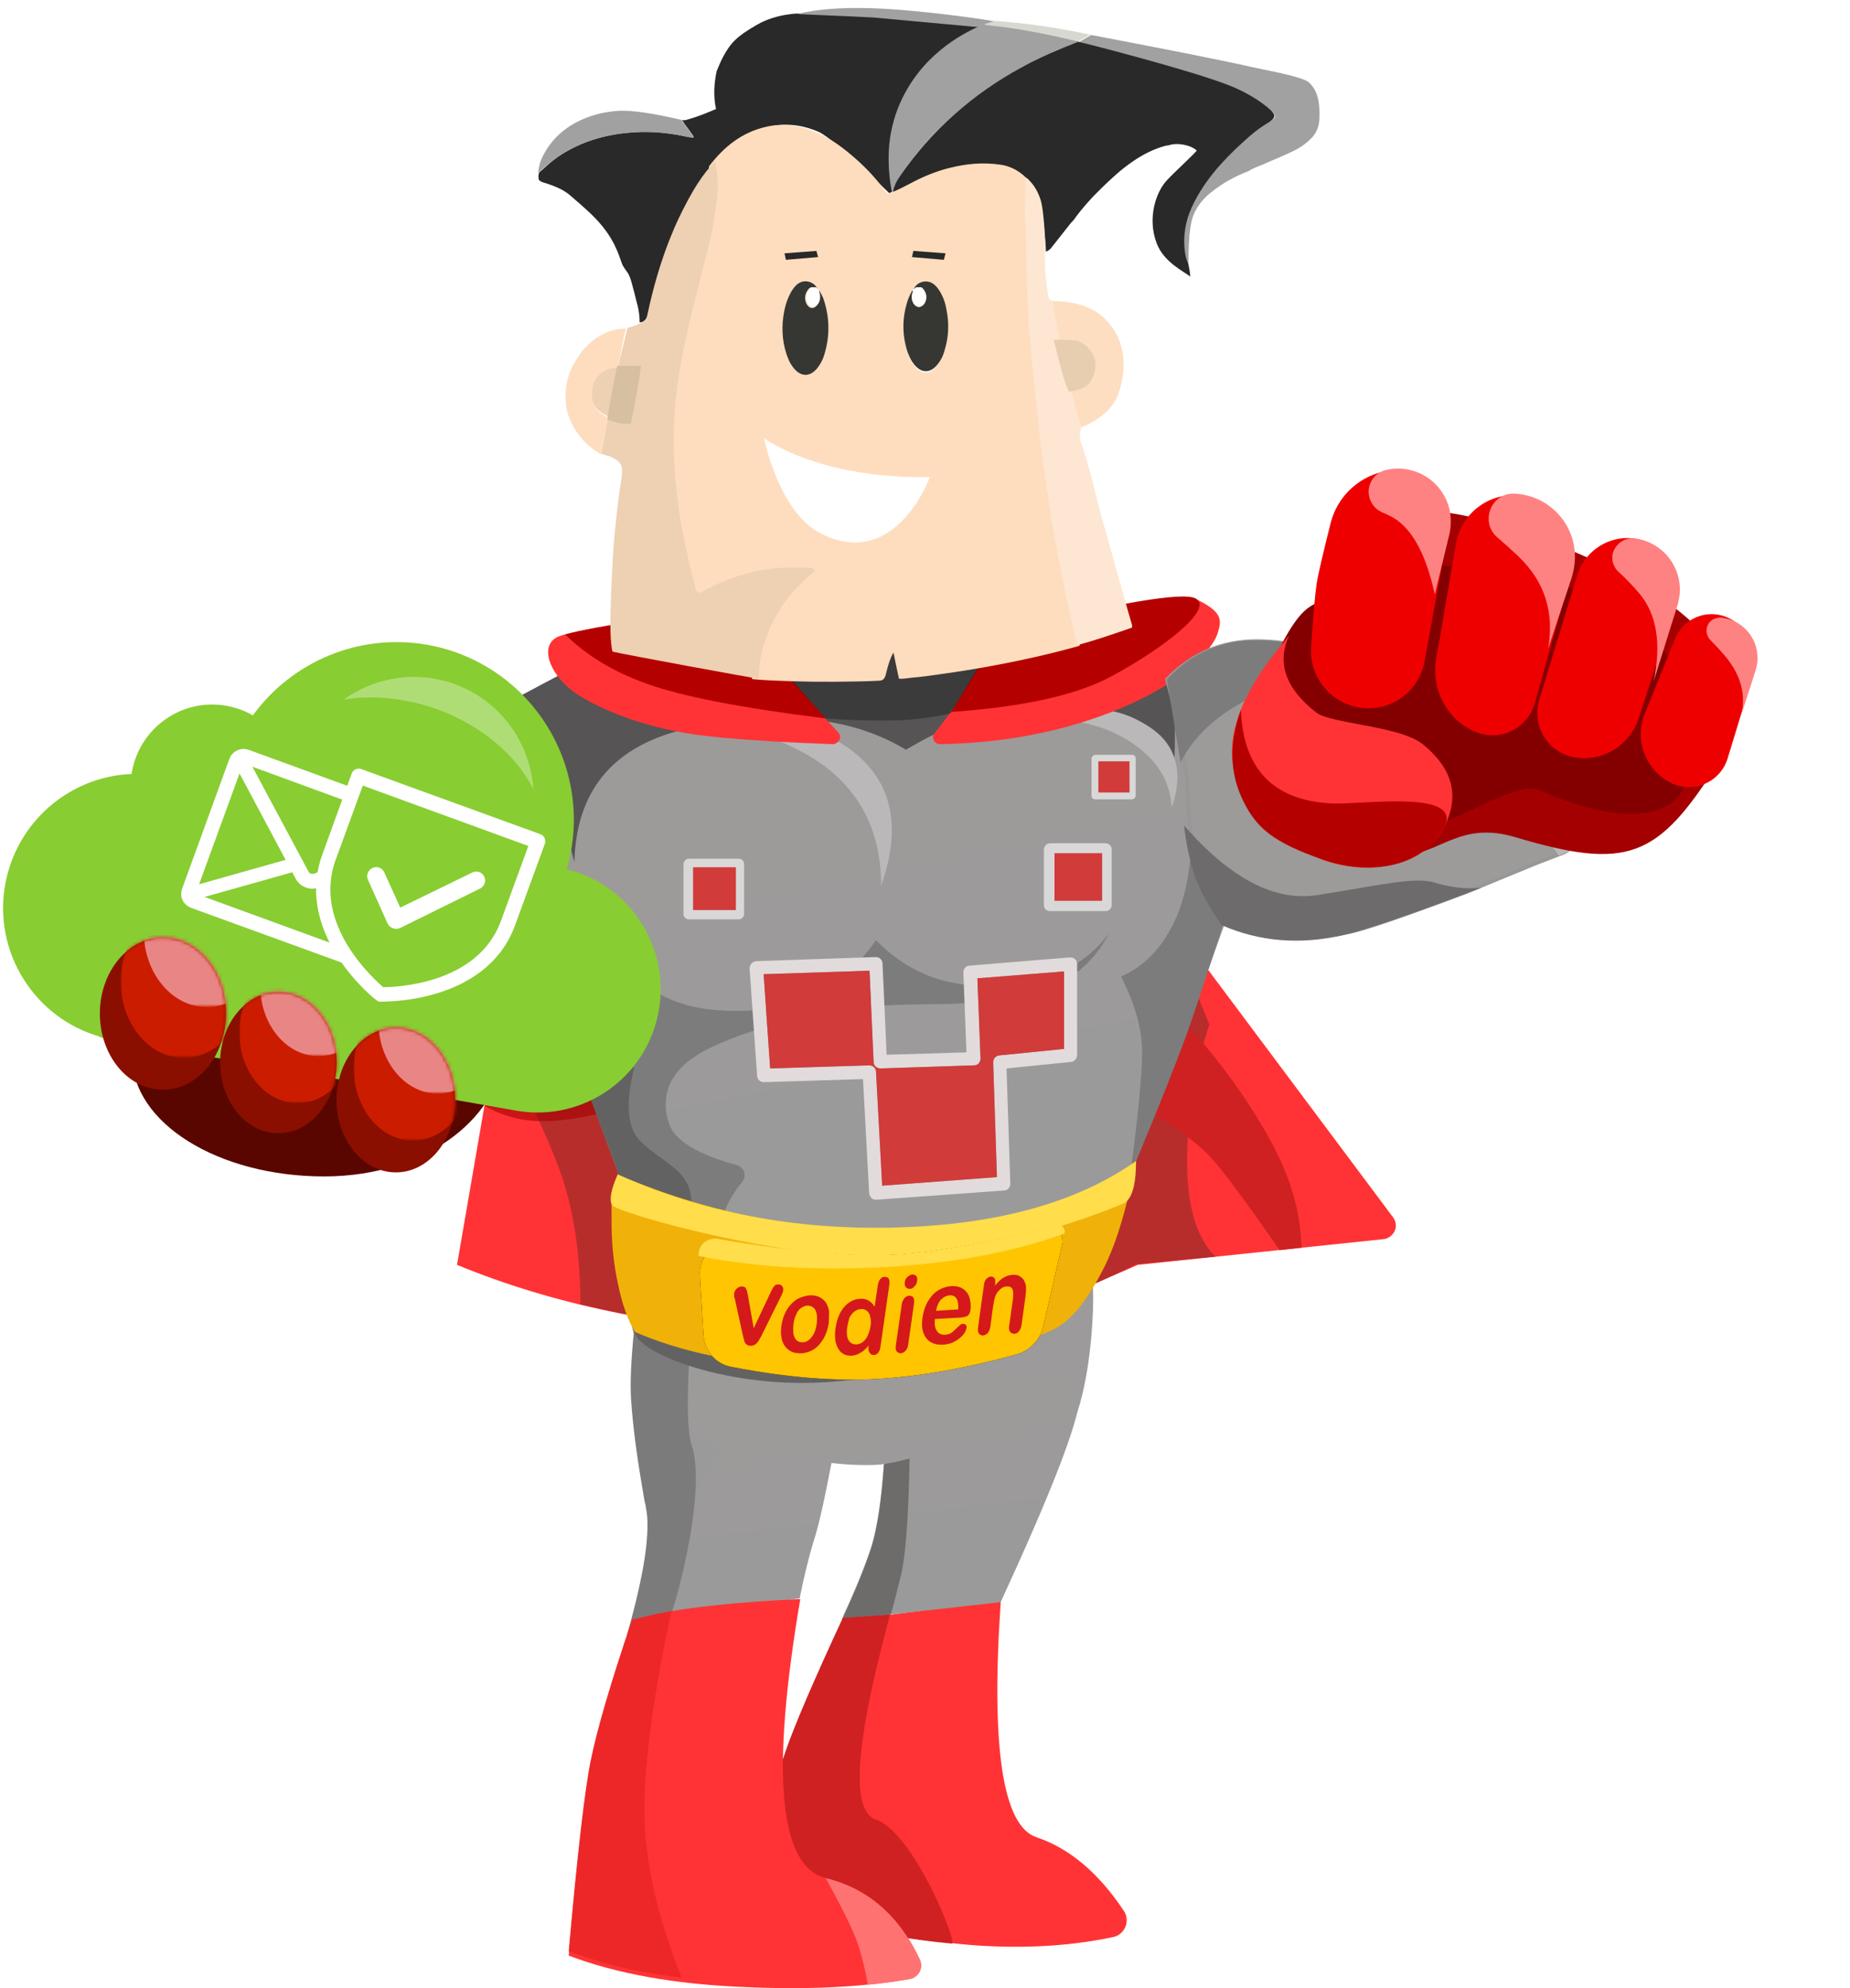 <?xml version="1.0" encoding="utf-8"?>
<!-- Generator: Adobe Illustrator 22.0.1, SVG Export Plug-In . SVG Version: 6.00 Build 0)  -->
<svg version="1.1" id="Layer_1" xmlns="http://www.w3.org/2000/svg" xmlns:xlink="http://www.w3.org/1999/xlink" x="0px" y="0px"
	 viewBox="0 0 540 580" style="enable-background:new 0 0 540 580;" xml:space="preserve">
<style type="text/css">
	.st0{fill:url(#Shape_87_);}
	.st1{fill:url(#Shape_90_);}
	.st2{fill:#6E6B6B;}
	.st3{fill:#7B7B7B;}
	.st4{fill:#FF3335;}
	.st5{fill:#CF2121;}
	.st6{fill:#FF7272;}
	.st7{fill:#ED2727;}
	.st8{fill:#B72D2C;}
	.st9{opacity:0.59;fill:#A50001;enable-background:new    ;}
	.st10{fill:#A8ADAE;}
	.st11{fill:url(#Shape_91_);}
	.st12{fill:#7C7C7C;}
	.st13{fill:#636262;}
	.st14{fill:#F0B208;}
	.st15{fill:#FFDD4B;}
	.st16{fill:#FFC500;}
	.st17{fill:#D5191B;}
	.st18{fill:#565454;}
	.st19{fill:#9D9A9A;}
	.st20{opacity:0.295;fill:#FFFFFF;enable-background:new    ;}
	.st21{fill:#E1DBDC;}
	.st22{fill:#D13B3A;}
	.st23{fill:#D9D8D8;}
	.st24{fill:#B50000;}
	.st25{fill:#010101;fill-opacity:0.3;}
	.st26{fill:#590600;}
	.st27{fill:#88CD32;}
	.st28{fill:#8A0F00;}
	.st29{filter:url(#Adobe_OpacityMaskFilter);}
	.st30{fill:#FFFFFF;}
	.st31{mask:url(#mask-5_1_);fill:#CC1C00;}
	.st32{filter:url(#Adobe_OpacityMaskFilter_1_);}
	.st33{mask:url(#mask-5_2_);fill:#E88685;}
	.st34{filter:url(#Adobe_OpacityMaskFilter_2_);}
	.st35{mask:url(#mask-7_1_);fill:#CC1C00;}
	.st36{filter:url(#Adobe_OpacityMaskFilter_3_);}
	.st37{mask:url(#mask-7_2_);fill:#E88685;}
	.st38{filter:url(#Adobe_OpacityMaskFilter_4_);}
	.st39{mask:url(#mask-9_1_);fill:#CC1C00;}
	.st40{filter:url(#Adobe_OpacityMaskFilter_5_);}
	.st41{mask:url(#mask-9_2_);fill:#E88685;}
	.st42{fill:#292929;}
	.st43{fill:#A1A1A1;}
	.st44{fill:#FEDDBE;}
	.st45{fill:#EED0B3;}
	.st46{fill:#FDE7D3;}
	.st47{fill:#FEDEC0;}
	.st48{fill:#E7CEB0;}
	.st49{fill:#D8D7D0;}
	.st50{fill:#D6C0A1;}
	.st51{fill:#363733;}
	.st52{fill:#FFFFFE;}
	.st53{fill:#FFFFFF;fill-opacity:0.326;}
	.st54{fill:#9D9A9A;stroke:#979797;}
	.st55{fill:#B9B7B7;}
	.st56{fill:#6D6B6B;}
	.st57{fill:#666666;}
	.st58{fill:#A50001;}
	.st59{fill:#840000;}
	.st60{fill:#EE0001;}
	.st61{fill:#FF8282;}
	.st62{fill:#FFFFFF;stroke:#FFFFFF;stroke-width:2;}
	.st63{fill:none;stroke:#FFFFFF;stroke-width:4;stroke-linecap:round;}
	.st64{fill:#FFFFFF;stroke:#FFFFFF;stroke-width:3;}
</style>
<title>vodien</title>
<desc>Created with Sketch.</desc>
<g id="Page-1">
	<g id="vodien">
		
			<linearGradient id="Shape_87_" gradientUnits="userSpaceOnUse" x1="-116.668" y1="953.558" x2="-116.514" y2="952.791" gradientTransform="matrix(134.004 0 0 -72.082 15879.518 69116.617)">
			<stop  offset="0" style="stop-color:#9D9A9A"/>
			<stop  offset="1" style="stop-color:#9A9A9A"/>
		</linearGradient>
		<path id="Shape" class="st0" d="M190.3,439c-1.1,0.1-2.6-8-4.5-24.3c-2.8-24.4,3.4-34.4,6-47.4c0,0,124.2-2.3,126.7,4.4
			c1,2.8,0.8,15.7-1.1,27.6c-1.1,6.9-2.8,13.5-5,17.6c-7,12.5-11.4,11.8-15.7,11.8c-2.8,0-18.7-1-47.5-2.9c1.6,0.1,3.8-2.4,6.5-7.3
			c2.5-4.5-18-4.5-18.9-1.6c-1.2,3.8-2.8,9.8-4.8,18L190.3,439z"/>
		
			<linearGradient id="Shape_90_" gradientUnits="userSpaceOnUse" x1="-116.65" y1="953.693" x2="-116.496" y2="952.925" gradientTransform="matrix(130 0 0 -74 15408 70988)">
			<stop  offset="0" style="stop-color:#9D9A9A"/>
			<stop  offset="1" style="stop-color:#9A9A9A"/>
		</linearGradient>
		<path id="Shape_1_" class="st1" d="M186,473c2.9-8.5,6.4-16.8,10.5-24.8s8.7-16.3,13.7-24.9c-11-7.3-18.1-15.2-21.4-23.8L316,399
			c-0.5,1.6-0.5,4.7-0.8,8.7c-0.6,7.8-8.4,27.8-23.3,60.1l-46.2,4.6c0.3-0.6,0.5-1.1,0.6-1.4c3.8-8.2,6.4-14.8,8-19.7
			c1.6-5.2,2.9-13.3,3.8-24.3c-0.1,0.2-1.9,0.4-5.2,0.4c-3.4,0-6.8-0.2-10.2-0.6c-2.1,11-3.8,18.6-5.2,22.8
			c-1.3,4.2-2.7,9.8-4.1,16.7L186,473z"/>
		<path id="Shape_2_" class="st2" d="M265.5,425.5c-0.3,17.3-1.2,28.7-2.5,34s-2.3,9.2-3,11.5l-14,1.1c4-8.7,6.8-15.7,8.5-21.1
			c1.7-5.4,2.8-13.3,3.5-23.9l3.5-0.6L265.5,425.5z"/>
		<path id="Shape_3_" class="st3" d="M188.6,440.2c-0.1-0.8-0.3-1.7-0.5-2.5c-0.2-1.2-0.4-2.4-0.6-3.6c-1.7-9.8-2.8-18.4-3.3-25.9
			c-0.3-4.6,0-11.4,0.9-20.5l16,10.1c-0.6,12.2-0.4,20.2,0.8,23.8c4.7,14.2-5.7,51.2-7.6,53.3v0.1l-11.3,2c4-14,6-24.7,6-32.1
			C189,443.3,188.9,441.7,188.6,440.2z"/>
		<path id="Shape_4_" class="st4" d="M248.7,472.5c-7.7,18.4-12.8,31.2-15.2,38.4c-9.8,28.4-11.7,43.5-9.8,44.4
			c3.8,2,39.6,11.2,64,12.4c13.5,0.7,25.9-0.2,37.2-2.6c1.6-0.3,3-1.5,3.6-3s0.5-3.3-0.5-4.7c-7.4-11.1-15.9-18.2-25.4-21.4
			c-9.9-3.2-13.4-26.1-10.5-68.6c-10.4,1.2-18.2,2-23.3,2.6C263.5,470.6,256.9,471.4,248.7,472.5z"/>
		<path id="Shape_5_" class="st5" d="M246,472c-8.6,18.5-14.1,31.4-16.6,38.6c-9.7,28.4-11.6,43.4-9.8,44.4
			c3.5,1.8,34.3,9.9,58.2,12c1.9,0.2-11.1-32.5-22.2-36.2c-7-2.4-6.1-20.4,2.7-54.1c0.3-1.2,0.8-3.1,1.5-5.7L246,472z"/>
		<path id="Shape_6_" class="st4" d="M185,472.5c-6.6,19.1-10.8,33.1-12.6,42.1c-1.7,9-3.9,27.6-6.4,55.9
			c13.9,5.3,31.1,8.4,51.7,9.2c18.4,0.8,34.3,0,47.8-2.4c1.2-0.2,2.3-1,2.9-2.1c0.6-1.1,0.6-2.4,0.1-3.5
			c-6-12.9-15.2-20.8-27.4-23.8c-13.7-3.3-16.2-30.4-7.5-81.4c-8.9,0.4-17.7,1-26.5,2C198.1,469.5,190.7,470.8,185,472.5z"/>
		<path id="Shape_7_" class="st6" d="M253.3,579c2.7-0.2,6.8-0.7,12.2-1.6c1.2-0.2,2.3-1,2.9-2.1c0.6-1.1,0.6-2.4,0.1-3.6
			c-6.1-12.9-15.2-20.8-27.5-23.8c0,0,7.1,12.6,9.2,18.6C252.3,572.6,253.3,579,253.3,579z"/>
		<path id="Shape_8_" class="st7" d="M184.5,472.5c-6.3,18.5-10.3,32.3-12.1,41.2c-1.8,9-3.9,27.5-6.4,55.6c5.8,2,10.2,3.3,13,4.1
			c5.1,1.3,11.7,2.5,20,3.6c-7.3-18.2-10.9-34.6-10.9-49.1c0-13.9,2.6-33.2,7.9-57.9c-2,0.4-3.5,0.7-4.7,0.9
			C190.2,471.2,187.9,471.7,184.5,472.5z"/>
		<g id="Group_3_">
			<path id="Shape_9_" class="st4" d="M133.4,369c28.2,11.6,60.1,18.2,95.6,19.8c35.6,1.7,69.9-4.9,103.1-19.8l71.7-7.5
				c1.4-0.1,2.7-1.1,3.3-2.4c0.6-1.3,0.4-2.8-0.5-4l-55.1-73.7l-7.2-106l-179.7,12.7L133.4,369z"/>
			<path id="Shape_10_" class="st8" d="M169.4,380.5c0-14.2-1.8-26.6-5.4-37.3c-3.6-10.7-14.1-33-31.6-66.9l178.6-79l42,101.5
				c-4.3,13.7-6.5,27.1-6.5,40.1c0,13.1,2.8,22.3,8.3,27.7l-23.2,2.2c-22,11.5-46.7,18.2-74.1,20.1
				C230.2,390.8,200.8,388,169.4,380.5z"/>
			<path id="Shape_11_" class="st9" d="M145.7,293.2l-4.1,29.5c5.2,3,10.9,4.4,17.1,4.4s14.5-1.5,24.7-4.4l-11.5-53.9L145.7,293.2z"
				/>
			<path id="Shape_12_" class="st10" d="M169.4,253.9c-1.1-24.7,10.6-39.4,35.1-44.2c36.8-7.2,54.2,11.2,54.2,11.2
				s30.3-26.6,65.5-16.2c13,3.8,20.8,11.3,23.4,22.4"/>
			
				<linearGradient id="Shape_91_" gradientUnits="userSpaceOnUse" x1="-116.962" y1="957.045" x2="-116.808" y2="956.276" gradientTransform="matrix(216.312 0 0 -215.056 25552.955 206044.328)">
				<stop  offset="0" style="stop-color:#9D9A9A"/>
				<stop  offset="1" style="stop-color:#9A9A9A"/>
			</linearGradient>
			<path id="Shape_13_" class="st11" d="M185.1,387.6c-5.3-13.8-1.8-39.6-5.4-49.6c-6.3-17.4-12.4-34.8-18.4-52.3
				c-8.3-12.1-13.2-26.1-14.7-41.9s1.1-29.8,7.8-42c17.1-10.1,38.6-15.1,64.7-15.1s64.2-1.4,114.4-4.2c19.3,8.4,29,25.1,29,49.9
				c0,24.9-1.6,37-4.8,36.5c-22.1,62-38.2,101.6-48.2,118.7C301,402,189.7,399.7,185.1,387.6z"/>
			<path id="Shape_14_" class="st12" d="M329.9,342.7c8.8-20.7,14.8-35.9,18.1-45.6c3.3-9.7,7.2-21.7,11.8-35.9
				c-3.3-7.7-5.5-13.3-6.5-16.6c-1.8-5.8-3.5-11.7-5.3-17.5c0.8,18-0.7,31.4-4.5,40.2c-3.8,8.8-9.3,14.6-16.3,17.6
				c4.2,8.1,6.2,15.5,6.2,22.3C333.3,313.9,332.2,325.7,329.9,342.7z M291.2,391.8c-9.9,3.6-25.1,6.5-45.6,8.7
				c-30.8,3.3-58.7-4.9-60.5-11.2c-5.5-18.9-2.4-41.3-5.1-48.3c-4.3-11.4-10.6-28.8-19-52.3c1.1-0.1,2.3-0.7,3.7-1.7
				c1.4-1,2.6-13,3.5-35.9c5.8,27.1,19.2,41.6,40.1,43.5s36.7-4.9,47.4-20.3c11.3,11.5,25.5,15.5,42.7,12c11-1.3,19.4-6,25.3-14
				c-5.6,10.8-15.3,17.2-29.1,19.1c-20.6,2.9-30.2,0.3-48,3.2c-31.2,5-42.8,13-43.4,13.4c-7.7,4.7-10.7,12-7.8,20.1
				c1.7,4.7,8.3,8.7,19.7,11.8c1,0.3,1.8,1,2.1,2s0.1,2-0.5,2.8c-7.2,8.8-8.9,18.5-5.3,29.1c4.2,12.1,1.4,19.3-8.2,21.9L291.2,391.8
				z"/>
			<path id="Shape_15_" class="st13" d="M300.2,390.5c-15.5,5.9-33.5,10-54,12.3c-30.8,3.4-59.1-7.4-60.9-13.9
				c-5.5-19.6-3-42.1-5.7-49.3c-4.3-11.5-11.3-29.8-20.9-54.8c2.9-0.7,5-1.6,6.3-2.6c1.4-1,2.6-2.2,3.6-3.5l16.5,32.9
				c-2.6,10.3-2,17.4,1.7,21.2c5.6,5.7,13.7,8.2,14.8,15.7c0.7,5,1,19.4,0.7,43L300.2,390.5z"/>
			<path id="Shape_16_" class="st14" d="M180.3,342.7c-1.3,4.2-1.8,7.4-1.8,9.7c0.1,3.9-0.4,11.3,1.8,21.8c1.3,6.3,3,11.1,5.1,14.4
				c19.8,8.5,43.7,11.5,71.9,9c28.1-2.5,45.8-6.3,52.9-11.4c3.9-2.9,7.8-8.1,11.7-15.7c3.9-7.5,7.1-18.1,9.6-31.8
				c-11.2,10.9-31.9,17.3-62.1,19.4C239.3,360.2,209.6,355.1,180.3,342.7z"/>
			<path id="Shape_17_" class="st15" d="M180.3,342.6c-1.9,4.3-2.5,7.3-1.7,8.9c1.2,2.4,56.4,18,88.3,14.9s56.9-13.6,60.8-15.2
				c2.6-1,3.9-5.2,3.9-12.5c-17.1,12.1-40.5,18.6-70.1,19.4C232,358.9,204.9,353.7,180.3,342.6z"/>
			
				<g id="c-link" transform="translate(258.027, 377.968) rotate(-6) translate(-258.027, -377.968) translate(204.027, 355.468)">
				<g id="Group">
					<path id="c" d="M12.5,2.6c21.4,5.7,38.3,8.5,50.8,8.5c12.6,0,25.8-1.1,39.6-3.3c1.4-0.2,2.8,0.3,3.7,1.4
						c0.9,1.1,1.2,2.6,0.7,3.9l-8,23.2c-1.3,3.8-4.6,6.6-8.6,7.3C76.3,46,62.8,47,50.3,46.5c-12.5-0.5-26.8-3.1-42.8-8
						c-4.4-1.3-7.3-5.4-7.1-10L1.2,11c0.1-2.9,1.5-5.4,3.7-7S9.9,1.9,12.5,2.6z"/>
				</g>
				<g id="Group_1_">
					<path id="c_1_" class="st16" d="M12.5,2.6c21.4,5.7,38.3,8.5,50.8,8.5c12.6,0,25.8-1.1,39.6-3.3c1.4-0.2,2.8,0.3,3.7,1.4
						c0.9,1.1,1.2,2.6,0.7,3.9l-8,23.2c-1.3,3.8-4.6,6.6-8.6,7.3C76.3,46,62.8,47,50.3,46.5c-12.5-0.5-26.8-3.1-42.8-8
						c-4.4-1.3-7.3-5.4-7.1-10L1.2,11c0.1-2.9,1.5-5.4,3.7-7S9.9,1.9,12.5,2.6z"/>
				</g>
			</g>
			<path id="Shape_18_" class="st15" d="M209.4,361.4c24.4,4.2,43.3,5.6,56.7,4.2c13.4-1.4,27.4-4.2,41.9-8.3c0.7-0.2,1.5,0,2.1,0.5
				s0.8,1.3,0.6,2.1c-15.7,5.6-33.5,8.8-53.6,9.8s-37.8-0.2-53.2-3.3c-0.1-1.4,0.5-2.9,1.5-3.8C206.5,361.6,208,361.2,209.4,361.4z"
				/>
			<path id="Shape_19_" class="st17" d="M218.3,377.8l1.7,9.7l4.9-10.4c0.4-0.8,0.7-1.4,1-1.8c0.3-0.4,0.7-0.6,1.2-0.6
				s0.9,0.1,1.2,0.5c0.3,0.4,0.4,0.8,0.3,1.3c0,0.2-0.1,0.5-0.2,0.7c-0.1,0.2-0.2,0.5-0.3,0.7c-0.1,0.3-0.3,0.5-0.4,0.8l-5.2,10.5
				c-0.1,0.3-0.3,0.7-0.6,1.1c-0.2,0.4-0.4,0.8-0.7,1.2c-0.3,0.3-0.5,0.6-0.9,0.8c-0.3,0.2-0.7,0.3-1.1,0.3c-0.6,0-1-0.1-1.3-0.4
				c-0.3-0.2-0.5-0.5-0.6-0.9c-0.1-0.3-0.3-1-0.5-1.9l-2.2-10c0-0.2-0.1-0.5-0.2-0.7c-0.1-0.3-0.1-0.5-0.1-0.8c0-0.3,0-0.5,0-0.7
				c0.1-0.3,0.2-0.6,0.4-0.9c0.2-0.3,0.5-0.5,0.8-0.7c0.3-0.2,0.6-0.3,1-0.3c0.6,0,1.1,0.2,1.2,0.6
				C218,376.2,218.1,376.9,218.3,377.8z M241.9,386c-0.2,1.2-0.5,2.4-1,3.5s-1.1,2-1.8,2.8c-0.7,0.8-1.5,1.4-2.4,1.8
				c-0.9,0.4-1.9,0.7-2.9,0.7c-1.1,0-2-0.1-2.8-0.5c-0.8-0.4-1.4-0.9-1.9-1.6c-0.5-0.7-0.9-1.6-1-2.6c-0.2-1-0.2-2.1,0-3.4
				c0.2-1.2,0.5-2.4,1-3.5c0.5-1.1,1.1-2,1.8-2.7c0.7-0.8,1.5-1.4,2.4-1.8c0.9-0.4,1.9-0.7,2.9-0.8c1.1-0.1,2,0.1,2.8,0.4
				c0.8,0.4,1.5,0.9,2,1.6c0.5,0.7,0.8,1.6,1,2.6C242,383.6,242,384.7,241.9,386z M238.4,386.1c0.2-1.7,0.1-3-0.4-3.9
				c-0.5-0.9-1.3-1.3-2.3-1.3c-0.7,0-1.3,0.3-1.9,0.7c-0.6,0.4-1.1,1.1-1.4,1.9c-0.4,0.8-0.7,1.8-0.8,2.9c-0.1,1.1-0.1,2,0,2.8
				c0.2,0.8,0.5,1.4,0.9,1.8c0.5,0.4,1,0.6,1.7,0.6c1.1,0,2-0.6,2.7-1.5C237.7,389.1,238.2,387.8,238.4,386.1z M253.5,392.9l0.1-0.4
				c-0.6,0.7-1.1,1.2-1.6,1.6s-1.1,0.7-1.7,1c-0.6,0.2-1.2,0.4-1.8,0.4c-0.9,0-1.6-0.1-2.3-0.5s-1.2-0.9-1.6-1.7
				c-0.4-0.7-0.7-1.6-0.8-2.6c-0.1-1-0.1-2.1,0.1-3.3c0.4-2.6,1.2-4.6,2.5-6.1c1.3-1.5,2.8-2.3,4.6-2.4c1-0.1,1.9,0.1,2.5,0.5
				c0.7,0.4,1.3,1,1.8,1.8l0.9-6.1c0.1-0.8,0.4-1.5,0.7-1.9c0.4-0.5,0.8-0.7,1.3-0.7s0.9,0.1,1.2,0.5c0.2,0.4,0.3,1,0.2,1.7
				l-2.6,18.2c-0.1,0.8-0.4,1.4-0.7,1.8c-0.4,0.4-0.8,0.6-1.3,0.6s-0.9-0.2-1.1-0.6C253.5,394.2,253.4,393.7,253.5,392.9z
				 M247.3,387.2c-0.2,1.1-0.1,2,0,2.8c0.2,0.8,0.5,1.3,1,1.7c0.5,0.4,1,0.5,1.6,0.5c0.6,0,1.2-0.2,1.8-0.6c0.6-0.4,1.1-1,1.5-1.8
				c0.4-0.8,0.7-1.8,0.9-2.9c0.2-1.1,0.1-2-0.1-2.8c-0.2-0.8-0.5-1.4-1-1.7c-0.5-0.4-1.1-0.6-1.7-0.5c-0.7,0-1.3,0.3-1.9,0.7
				c-0.6,0.5-1.1,1.1-1.5,1.9C247.7,385.2,247.5,386.2,247.3,387.2z M266.8,380.2l-1.7,12c-0.1,0.8-0.4,1.5-0.8,1.9
				c-0.4,0.4-0.9,0.7-1.4,0.7s-0.9-0.2-1.2-0.6c-0.3-0.4-0.3-1-0.2-1.8l1.7-11.8c0.1-0.8,0.4-1.4,0.8-1.9c0.4-0.4,0.8-0.7,1.4-0.7
				c0.5,0,0.9,0.2,1.2,0.5C266.8,378.9,266.9,379.5,266.8,380.2z M265.6,376c-0.5,0-0.9-0.1-1.2-0.5c-0.3-0.3-0.4-0.8-0.3-1.5
				c0.1-0.6,0.3-1.1,0.8-1.5c0.4-0.4,0.9-0.6,1.3-0.7c0.5,0,0.9,0.1,1.2,0.4c0.3,0.3,0.4,0.8,0.3,1.5c-0.1,0.6-0.3,1.2-0.7,1.5
				C266.5,375.8,266.1,376,265.6,376z M279.9,384.4l-7,0.4c-0.1,0.9-0.1,1.8,0.1,2.5c0.2,0.7,0.6,1.2,1,1.6c0.5,0.3,1,0.5,1.7,0.5
				c0.4,0,0.8-0.1,1.2-0.2c0.4-0.1,0.8-0.4,1.1-0.6c0.4-0.3,0.7-0.6,1-0.9c0.3-0.3,0.7-0.7,1.3-1.2c0.2-0.2,0.5-0.3,0.8-0.3
				c0.4,0,0.6,0.1,0.8,0.3c0.2,0.2,0.3,0.6,0.2,1s-0.2,0.8-0.6,1.4c-0.3,0.5-0.8,1-1.4,1.5s-1.3,0.9-2.1,1.3
				c-0.8,0.3-1.7,0.5-2.7,0.6c-2.3,0.1-4-0.6-5-2c-1.1-1.5-1.4-3.5-1-6.1c0.2-1.2,0.5-2.4,1-3.5c0.5-1.1,1.1-2,1.8-2.8
				c1.4-1.6,3.4-2.5,5.5-2.7c1.4-0.1,2.6,0.2,3.5,0.8s1.6,1.5,1.9,2.6s0.4,2.2,0.3,3.3c-0.1,1.1-0.5,1.8-1.1,2.1
				C281.6,384.2,280.8,384.4,279.9,384.4z M273.2,382.4l6.5-0.4c0.1-1.4-0.1-2.5-0.5-3.2c-0.5-0.7-1.2-1-2.1-0.9s-1.7,0.5-2.4,1.2
				C274,379.8,273.5,381,273.2,382.4z M290.5,374.6l-0.1,0.5c0.8-1,1.6-1.8,2.4-2.3c0.8-0.5,1.7-0.8,2.7-0.9
				c0.9-0.1,1.8,0.1,2.4,0.6c0.7,0.4,1.1,1.1,1.4,2c0.2,0.5,0.2,1.1,0.2,1.7c0,0.6-0.1,1.4-0.2,2.3l-1.1,7.9c-0.1,0.9-0.4,1.5-0.8,2
				s-0.8,0.7-1.4,0.7c-0.5,0-0.9-0.2-1.2-0.6c-0.3-0.4-0.4-1.1-0.2-1.9l1-7.1c0.2-1.4,0.2-2.5,0-3.2c-0.2-0.7-0.8-1.1-1.8-1
				c-0.6,0-1.3,0.3-1.8,0.8c-0.6,0.5-1.1,1.1-1.4,1.9c-0.3,0.6-0.5,1.8-0.8,3.6l-0.7,5.3c-0.1,0.9-0.4,1.5-0.8,2
				c-0.4,0.4-0.9,0.7-1.4,0.7s-0.9-0.2-1.2-0.6c-0.3-0.4-0.3-1-0.2-1.9l1.7-12.2c0.1-0.8,0.3-1.4,0.7-1.8s0.8-0.6,1.3-0.7
				c0.3,0,0.6,0.1,0.8,0.2c0.2,0.2,0.4,0.4,0.5,0.8C290.5,373.7,290.5,374.1,290.5,374.6z"/>
			<path id="Shape_20_" class="st18" d="M169.4,256.1c-1.1-24.7,10.6-39.4,35.1-44.2c24.5-4.8,44.5-2.5,59.9,6.8
				c22.6-12.7,41.8-16.6,57.5-11.7c11.9,2.5,18.8,7.2,20.9,14.2c0.9-20.1-2-31.4-8.7-34c-6.7-2.6-57.5-2.6-152.5,0l-29.9,15.9
				c7.2,13,11.2,21.8,11.8,26.4C165.4,243.4,167.4,252.3,169.4,256.1z"/>
			<path id="Shape_21_" class="st19" d="M167.7,256.3c-1.1-24.7,10.6-39.4,35.1-44.2c36.8-7.2,58.5,9.2,58.5,9.2s22-19.4,61.2-14.2
				c13.8,1.9,20.8,11.3,23.4,22.4"/>
			<path id="Shape_22_" class="st20" d="M286.4,209.2c9.1-3.5,32.7-4.5,42.8-0.4c12.9,5.2,17.2,14.2,12.8,26.8
				c-0.5-9.3-6-16.5-16.4-21.6C317.6,210,304.6,208.4,286.4,209.2z"/>
			<g id="Shape_31_" transform="translate(199, 218)">
				<path id="Shape_23_" class="st21" d="M24,97.7c-1.1,0-2-0.8-2-1.8l-2.2-31.3c0-0.5,0.1-1.1,0.5-1.5c0.4-0.4,0.9-0.6,1.4-0.7
					l34.9-1.2c1.1,0,2,0.8,2,1.9l1.2,26.6L83.1,89l-0.9-23.3c0-1.1,0.8-2,1.8-2l29.3-2.4c0.5,0,1.1,0.1,1.5,0.5
					c0.4,0.4,0.6,0.9,0.6,1.5v26.5c0,1-0.8,1.9-1.8,2l-18.8,1.9l1.1,33.6c0,1.1-0.8,2-1.8,2L56.8,132c-0.5,0-1.1-0.1-1.4-0.5
					c-0.4-0.4-0.6-0.8-0.7-1.4l-1.8-33.3L24,97.7z M25.8,93.7l28.9-0.9c1.1,0,2,0.8,2,1.9l1.8,33.2l33.5-2.5l-1.1-33.5
					c0-1,0.7-1.9,1.8-2l18.9-1.9V65.4l-25.3,2l0.9,23.4c0,0.5-0.2,1-0.5,1.4c-0.3,0.4-0.9,0.6-1.4,0.6L58,93.7c-1.1,0-2-0.8-2-1.9
					l-1.2-26.6l-30.9,1L25.8,93.7z"/>
				<path id="Shape_24_" class="st22" d="M25.8,93.7l28.9-0.9c1.1,0,2,0.8,2,1.9l1.8,33.2l33.5-2.5l-1.1-33.5c0-1,0.7-1.9,1.8-2
					l18.9-1.9V65.4l-25.3,2l0.9,23.4c0,0.5-0.2,1-0.5,1.4c-0.3,0.4-0.9,0.6-1.4,0.6L58,93.7c-1.1,0-2-0.8-2-1.9l-1.2-26.6l-30.9,1
					L25.8,93.7z"/>
				<path id="Shape_25_" class="st23" d="M109.4,44.3H122V31.7h-12.6V44.3z M107.5,28h16.2c1,0,1.8,0.8,1.8,1.8V46
					c0,1-0.8,1.8-1.8,1.8h-16.2c-0.5,0-0.9-0.2-1.3-0.5c-0.3-0.3-0.5-0.8-0.5-1.3V29.9C105.7,28.9,106.5,28,107.5,28z"/>
				<polygon id="Shape_26_" class="st22" points="108.8,44.8 122.7,44.8 122.7,30.9 108.8,30.9 				"/>
				<path id="Shape_27_" class="st23" d="M3.7,47.1H15V35.8H3.7V47.1z M2.1,32.5h14.5c0.9,0,1.6,0.7,1.6,1.6v14.5
					c0,0.9-0.7,1.6-1.6,1.6H2.1c-0.9,0-1.6-0.7-1.6-1.6V34.2C0.5,33.3,1.2,32.5,2.1,32.5z"/>
				<polygon id="Shape_28_" class="st22" points="3.3,47.5 15.8,47.5 15.8,35 3.3,35 				"/>
				<path id="Shape_29_" class="st23" d="M122,12.8h8.2V4.6H122V12.8z M120.8,2.2h10.6c0.3,0,0.6,0.1,0.8,0.3s0.3,0.5,0.3,0.8V14
					c0,0.7-0.5,1.2-1.2,1.2h-10.6c-0.3,0-0.6-0.1-0.8-0.3c-0.2-0.2-0.3-0.5-0.3-0.8V3.4C119.6,2.7,120.2,2.2,120.8,2.2z"/>
				<polygon id="Shape_30_" class="st22" points="121.6,13.2 130.7,13.2 130.7,4.1 121.6,4.1 				"/>
			</g>
			<g id="Shape_38_" transform="translate(159, 172)">
				<path id="Shape_32_" class="st20" d="M76.9,40.1c22.1,8.5,29.2,24,21.3,46.3c0-20.6-10.4-34.9-31.2-42.7
					C59.8,41,52.5,40,45.5,40.1C54.9,36.5,66.2,36,76.9,40.1z"/>
				<path id="Shape_33_" class="st4" d="M127.1,23.2c-3.2,5.1-7.6,11.4-13.3,18.7c-0.5,0.6-0.6,1.4-0.2,2.1c0.3,0.7,1.1,1.1,1.8,1.1
					c16.8-0.3,32.3-3,46.6-8.1c23.2-8.3,33-19.2,34.5-24.5c1-3.5,1.7-6-7-10c-0.1-0.1-0.3-0.1-0.4,0c-0.2,0.1-0.5,0.1-0.7,0.1
					l-55,9.9C131.4,16.2,129.3,19.7,127.1,23.2z"/>
				<path id="Shape_34_" class="st24" d="M118.7,35.7c21.2-1.5,36.9-5,46.9-10.5C180.8,17,195.4,5.6,190,2.6
					c-3.6-2-22.7,1.2-57.1,9.7L118.7,35.7z"/>
				<path id="Shape_35_" class="st4" d="M84,45.1c-21-0.8-35.4-1.9-43.2-3.3c-17.6-3-28.5-9.4-31.4-11.3C2.1,25.7-1.7,17.2,3.2,14.1
					c3.2-2,20-4.5,50.3-7.5l32.2,35.1c0.5,0.6,0.7,1.5,0.3,2.2C85.6,44.6,84.8,45.1,84,45.1z"/>
				<path id="Shape_36_" class="st24" d="M82,37.6c-24.8-3.1-42.2-6.5-52.1-10.1C20,24,12,19.1,6,13.1c4.8-1.3,11.7-2.6,20.6-3.9
					c9-1.2,18.3-2.1,27.9-2.6L82,37.6z"/>
				<path id="Shape_37_" class="st25" d="M82,37.6c4.9,0.4,10.7,0.6,17.5,0.6s13.1-0.7,19-2.1L130,17.6l-63.5,3L82,37.6z"/>
			</g>
			<path id="Shape_39_" class="st5" d="M352.5,336.7c3.5,3.5,10.1,12.3,21,28l6.4-0.7c-0.3-11.4-3.6-21.6-9.8-32.6
				c-6.2-11-13.8-21.5-22.8-31.5l-10,25.5C343.9,329.4,349,333.2,352.5,336.7z"/>
			<g transform="translate(0, 185)">
				<path id="Shape_40_" class="st26" d="M94.6,158.2c30.9,0,52.4-18.5,52.4-37.8c0-19.2-21.5-31.9-52.4-31.9s-56,15.6-56,34.8
					C38.6,142.6,63.7,158.2,94.6,158.2z"/>
				<path id="Shape_41_" class="st27" d="M29.1,117.4C10.2,112-2,93,1.5,73.1c3.3-18.4,18.9-31.6,36.9-32.3c0-0.2,0.1-0.4,0.1-0.6
					c2.3-12.9,14.6-21.6,27.6-19.3c2.7,0.5,5.3,1.4,7.7,2.8C85.1,8.2,104.5-0.4,124.7,3.1c28.2,5,47,31.9,42,60.1
					c-0.3,1.8-0.7,3.6-1.3,5.4c18.3,4.5,30.2,22.4,26.9,41.2c-3.4,19.4-21.7,32.4-41.1,29.3L34.1,118.5c-0.7-0.1-1.3-0.2-1.9-0.3
					l-3.1-0.6V117.4z"/>
				<g transform="translate(29.15, 61.494)">
					<g id="d-link" transform="translate(0, 25)">
						<g id="Oval-_x2B_-Oval_x5F_1_x5F_-Mask">
							<g id="Mask">
								<ellipse id="path-4_1_" class="st28" cx="18.4" cy="24.2" rx="18.4" ry="22.2"/>
							</g>
							<defs>
								<filter id="Adobe_OpacityMaskFilter" filterUnits="userSpaceOnUse" x="6.1" y="-7.3" width="36.8" height="44.4">
									<feColorMatrix  type="matrix" values="1 0 0 0 0  0 1 0 0 0  0 0 1 0 0  0 0 0 1 0"/>
								</filter>
							</defs>
							<mask maskUnits="userSpaceOnUse" x="6.1" y="-7.3" width="36.8" height="44.4" id="mask-5_1_">
								<g class="st29">
									<ellipse id="path-4_2_" class="st30" cx="18.4" cy="24.2" rx="18.4" ry="22.2"/>
								</g>
							</mask>
							<ellipse id="Oval" class="st31" cx="24.5" cy="14.9" rx="18.4" ry="22.2"/>
							<defs>
								<filter id="Adobe_OpacityMaskFilter_1_" filterUnits="userSpaceOnUse" x="12.8" y="-22.1" width="36.8" height="44.4">
									<feColorMatrix  type="matrix" values="1 0 0 0 0  0 1 0 0 0  0 0 1 0 0  0 0 0 1 0"/>
								</filter>
							</defs>
							<mask maskUnits="userSpaceOnUse" x="12.8" y="-22.1" width="36.8" height="44.4" id="mask-5_2_">
								<g class="st32">
									<ellipse id="path-4_3_" class="st30" cx="18.4" cy="24.2" rx="18.4" ry="22.2"/>
								</g>
							</mask>
							<ellipse id="Oval_1_" class="st33" cx="31.2" cy="0.1" rx="18.4" ry="22.2"/>
						</g>
					</g>
					<g id="Clipped" transform="translate(6, 15)">
					</g>
					<g id="Clipped_1_" transform="translate(12, 0)">
					</g>
				</g>
				<g transform="translate(64.252, 79.401)">
					<g id="f-link" transform="translate(0, 23)">
						<g id="Oval_x5F_2_x5F_-_x2B_-Oval_x5F_3_x5F_-Mask">
							<g id="Mask_1_">
								<ellipse id="path-6_1_" class="st28" cx="17" cy="22.6" rx="17" ry="20.6"/>
							</g>
							<defs>
								<filter id="Adobe_OpacityMaskFilter_2_" filterUnits="userSpaceOnUse" x="5.6" y="-6.8" width="34" height="41.2">
									<feColorMatrix  type="matrix" values="1 0 0 0 0  0 1 0 0 0  0 0 1 0 0  0 0 0 1 0"/>
								</filter>
							</defs>
							<mask maskUnits="userSpaceOnUse" x="5.6" y="-6.8" width="34" height="41.2" id="mask-7_1_">
								<g class="st34">
									<ellipse id="path-6_2_" class="st30" cx="17" cy="22.6" rx="17" ry="20.6"/>
								</g>
							</mask>
							<ellipse id="Oval_2_" class="st35" cx="22.6" cy="13.8" rx="17" ry="20.6"/>
							<defs>
								<filter id="Adobe_OpacityMaskFilter_3_" filterUnits="userSpaceOnUse" x="11.7" y="-20.5" width="34" height="41.2">
									<feColorMatrix  type="matrix" values="1 0 0 0 0  0 1 0 0 0  0 0 1 0 0  0 0 0 1 0"/>
								</filter>
							</defs>
							<mask maskUnits="userSpaceOnUse" x="11.7" y="-20.5" width="34" height="41.2" id="mask-7_2_">
								<g class="st36">
									<ellipse id="path-6_3_" class="st30" cx="17" cy="22.6" rx="17" ry="20.6"/>
								</g>
							</mask>
							<ellipse id="Oval_3_" class="st37" cx="28.7" cy="0.1" rx="17" ry="20.6"/>
						</g>
					</g>
					<g id="Clipped_2_" transform="translate(5, 14)">
					</g>
					<g id="Clipped_3_" transform="translate(11, 0)">
					</g>
				</g>
				<g transform="translate(98.239, 89.823)">
					<g id="h-link" transform="translate(0, 23)">
						<g id="Oval_x5F_4_x5F_-_x2B_-Oval_x5F_5_x5F_-Mask">
							<g id="Mask_2_">
								<ellipse id="path-8_1_" class="st28" cx="17.3" cy="23.1" rx="17.3" ry="21.1"/>
							</g>
							<defs>
								<filter id="Adobe_OpacityMaskFilter_4_" filterUnits="userSpaceOnUse" x="5" y="-7.3" width="34.6" height="42.2">
									<feColorMatrix  type="matrix" values="1 0 0 0 0  0 1 0 0 0  0 0 1 0 0  0 0 0 1 0"/>
								</filter>
							</defs>
							<mask maskUnits="userSpaceOnUse" x="5" y="-7.3" width="34.6" height="42.2" id="mask-9_1_">
								<g class="st38">
									<ellipse id="path-8_2_" class="st30" cx="17.3" cy="23.1" rx="17.3" ry="21.1"/>
								</g>
							</mask>
							<ellipse id="Oval_4_" class="st39" cx="22.3" cy="13.8" rx="17.3" ry="21.1"/>
							<defs>
								<filter id="Adobe_OpacityMaskFilter_5_" filterUnits="userSpaceOnUse" x="12.2" y="-21" width="34.6" height="42.2">
									<feColorMatrix  type="matrix" values="1 0 0 0 0  0 1 0 0 0  0 0 1 0 0  0 0 0 1 0"/>
								</filter>
							</defs>
							<mask maskUnits="userSpaceOnUse" x="12.2" y="-21" width="34.6" height="42.2" id="mask-9_2_">
								<g class="st40">
									<ellipse id="path-8_3_" class="st30" cx="17.3" cy="23.1" rx="17.3" ry="21.1"/>
								</g>
							</mask>
							<ellipse id="Oval_5_" class="st41" cx="29.5" cy="0.1" rx="17.3" ry="21.1"/>
						</g>
					</g>
					<g id="Clipped_4_" transform="translate(5, 13)">
					</g>
					<g id="Clipped_5_" transform="translate(12, 0)">
					</g>
				</g>
			</g>
			<g id="Shape_63_" transform="translate(100, 0)">
				<path id="Shape_42_" class="st42" d="M81.5,76.8c-0.5-1.4-1-2.9-1.6-4.2c-1.7-3.9-4.3-7.2-7.3-10.1c-2-1.9-4.2-3.8-6.3-5.6
					c-1.9-1.6-4.2-2.5-6.5-3.3c-0.9-0.3-1.8-0.4-2.5-1.1c-0.2-0.7-0.2-1.5,0.1-2.2c1.8-1.6,3.5-3.2,5.5-4.6c7.1-4.8,15-6.8,23.4-7.2
					c4.5-0.2,9,0.3,13.4,1.2c0.9,0.2,1.8,0.4,2.8,0.4c-0.1-0.6-0.6-1-0.9-1.5c-0.8-1.2-1.8-2.3-2.5-3.6c0.5,0.1,1,0.1,1.5-0.1
					c2.9-0.8,5.6-1.9,8.4-3.1c-0.8-3.7-0.6-7.4,0.2-11.1c0.6-1.3,1.1-2.7,1.8-4c2.3-4.3,4.1-6.1,10-9.5s12.7-3.3,13.2-3.3
					c3,0,6-0.2,9-0.1c5.2,0.2,10.3,0.5,15.5,0.8c3.3,0.2,6.7,0.4,10,0.6c5.3,0.4,10.7,0.9,16,1.4c0.9,0.1,2-0.1,2.8,0.5
					c-1.3,0.6-2.7,1-3.9,1.8c-1.8,1.1-3.7,2.3-5.4,3.5c-4.4,3.1-8.3,6.7-11.4,11.2c-4.3,6.3-6.7,13.2-6.9,20.8
					c-0.1,3.8,0,7.7,0.6,11.4c-0.3,0.3-0.9,0.7-1.1,0.4c-0.3-0.3-16-15.8-20.4-17.7c-4.8-2.1-9.7-2.7-14.8-1.5
					c-7.2,1.6-12.3,5.8-16.6,11.5c-2,2-8.3,12.9-9.9,16.4c-4.3,9.1-6.4,30-11,29.1c0-1.6-0.2-3.3-0.6-4.9c-0.5-1.7-0.8-3.4-1.3-5
					c-0.4-1.5-0.7-3-1.5-4.4C82.7,78.8,81.9,77.9,81.5,76.8z"/>
				<path id="Shape_43_" class="st43" d="M282,24c3,2.6,3.3,6.9,3.1,10.9c-0.1,2-0.8,3.7-2.1,5.2c-1.3,1.4-2.8,2.5-4.4,3.4
					c-3.2,1.7-6.7,3-10,4.5c-1.4,0.6-2.8,1-4.1,1.9c-4,1.5-7.8,3.6-11.1,6.3c-2,1.6-3.7,3.6-4.8,6c-2,4.1-1.6,14.1-1.7,14.5
					c-0.3-0.6-1.8-3.1-1.6-6.2c0.3-4.7,2.6-10.8,4.1-13.4c3.9-6.7,9.3-12.1,15.1-17.2c1.8-1.6,3.8-3,5.9-4.3
					c0.7-0.4,1.7-0.8,1.8-1.9c-0.5-1.1-1.4-1.7-2.3-2.4c-3.3-2.5-6.8-4.2-10.6-5.8c-10.7-4.3-19.4-6.4-30.8-9.7
					c-2.2-0.6-6.8-1.8-13.8-3.4l3.8-2.2c22.6,4.3,38.3,7.4,47.1,9.4C268.6,20.3,280.1,22.3,282,24z M99,35c0.7,1.3,3.3,4.5,3.5,5.1
					c-1,0.1-2.6-0.3-3.5-0.5c-4.4-0.9-8.9-1.2-13.4-1c-8.3,0.4-16,2.5-23,7.3c-2,1.4-3.7,2.9-5.5,4.5c0.1-1.3,0.4-2.7,0.9-3.9
					c2.7-6,7.3-9.9,13.3-12.2c3.1-1.2,6.3-1.8,9.7-2C84.9,32.2,90.9,33.1,99,35z"/>
				<path id="Shape_44_" class="st44" d="M166.7,84.9c-0.3-0.2-0.4,0.1-0.5,0.3c-0.5,0.8-0.9,1.7-1.2,2.7c-1.5,5-1.5,10.1,0,15.1
					c0.3,1,0.8,2,1.3,2.9c2.3,3.7,5.4,3.7,7.7,0.1c0.6-1,1.1-2,1.4-3.1c1.3-4,1.4-8.1,0.7-12.2c-0.3-1.9-0.9-3.7-1.9-5.4
					c-0.6-1-1.2-1.9-2.2-2.5C170,81.5,167.2,82.7,166.7,84.9z M123.6,37c5.1-1.2,10.1-0.4,14.9,1.7c4.4,1.9,8.1,4.8,11.7,8
					c2.9,2.6,5.5,5.4,7.8,8.5c0.3,0.4,0.6,0.7,0.9,1.1c0.3,0.3,0.6,0.3,0.9,0c0.3-0.1,0.5,0,0.5-0.3c0.2,0.1,12.3-6.4,16.4-7.5
					c4-1.1,10.3-1.4,15.3-0.8c3.7,0.5,7.8,3.7,7.8,4.3c-0.5,0.4-0.3,1.2-0.3,1.7c0.1,4.3-0.5,8.5,0,12.8c0.3,2.5-0.1,5.1,0.3,7.7
					c0.3,1.9,0,3.8,0.3,5.7c0.2,1.6,0.2,3.2,0.3,4.7c0.2,2.8,0.4,5.7,0.6,8.5c0.1,1.9,0.5,3.7,0.3,5.6c0,0.2,0,0.4,0,0.6
					c0.5,1.7,0.3,3.5,0.5,5.3c0.2,1.6,0.3,3.2,0.4,4.9c0.1,1.1,0.1,2.2,0.3,3.3c0.3,1.7,0.3,3.3,0.5,5c0.1,1.2,0.3,2.3,0.4,3.5
					c0.2,2.2,0.5,4.3,0.8,6.5c0.2,1.9,0.4,3.7,0.6,5.6c0.4,3.1,0.9,6.3,1.3,9.4c0.4,2.8,0.7,5.6,1.2,8.4c0.6,3.4,1.2,6.9,1.9,10.3
					c0.8,4,1.5,8,2.5,11.9c0.9,3.9,1.8,7.7,2.7,11.6c0.2,1.1,0.6,2.2,0.8,3.3c-0.3,0.1-0.5,0.2-0.8,0.3c-11.2,3.1-22.5,5.4-33.9,7.2
					c-1.5,0.2-10.4,1.6-13.3,1.8c-1.6,0.1-3.1,0.5-4.8,0.4c-0.6-2.6-1.1-5.2-1.6-7.7c-1.1,2-1.7,4.2-2.2,6.3c-0.4,1.6-0.9,2-2.4,2
					c-2.1,0.1-4.1,0.2-6.2,0.2c-8.3,0.2-16.6,0.1-25-0.3c-1.8-0.1-3.7-0.2-5.5-0.4c0.1-2,0.6-3.9,1-5.8c0.8-3.7,2.2-7.1,3.9-10.5
					c2.6-5.1,6.4-9.3,10.8-13c0.4-0.4,0.8-0.8,0.9-1.4c-0.6-0.2-1.1-0.5-1.8-0.4c-3.3,0.2-6.6-0.2-9.8,0.2c-2.2,0.3-4.4,0.6-6.5,1.1
					c-5.2,1.2-10.1,3.1-14.8,5.8c-0.4,0.2-0.8,0.3-1.2,0.1c-0.7-0.6-0.6-1.4-0.8-2.1c-0.7-2.9-1.5-5.8-2.1-8.7
					c-0.9-4-1.8-8-2.4-12.1c-0.4-2.6-0.7-5.3-1-7.9c-0.2-1.7,0.1-3.4-0.3-5c-0.1-0.3-0.1-0.7,0-1c0.4-1.3,0.3-2.6,0.2-3.9
					c-0.1-2.5,0.4-4.9,0.3-7.4c0.4-2.2,0.3-4,0.5-5.8c0.1-1.3,0.3-2.6,0.4-3.9c0.1-2,0.5-4,0.8-6c0.2-1.7,0.4-3.4,0.6-5.1
					c0.3-2,0.7-3.9,1-5.9c0.5-3.3,1.1-6.6,1.9-9.9c1-4.4,2.2-8.8,3.3-13.2c0.8-3.3,1.6-6.6,2.2-10c0.3-2,0.6-4,0.9-6.1
					c0.3-3.1,0.4-6.2-0.1-9.4c-0.1-0.7-0.4-1.4-0.5-2.2C111.2,42.9,116.5,38.6,123.6,37z"/>
				<path id="Shape_45_" class="st45" d="M109.1,49.2c0.5,3.1,0.5,6.2,0.1,9.4c-0.2,2-0.6,4.1-0.9,6.1c-0.5,3.4-1.3,6.7-2.2,10
					c-1.1,4.4-2.3,8.8-3.3,13.2c-0.4,1.5-5.6,20.1-6.1,36.6c-0.6,18.6,3.5,35.4,4,37.5c0.6,2.9,1.4,5.8,2.1,8.7
					c0.2,0.7,0.1,1.5,0.8,2.1c0.4,0.2,0.7,0.1,1.2-0.1c4.6-2.6,9.6-4.5,14.8-5.8c2.1-0.5,4.3-0.8,6.5-1.1c3.3-0.4,6.6-0.1,9.9-0.2
					c0.6,0,1.2,0.2,1.8,0.4c-0.1,0.7-0.4,1.1-0.9,1.4c-4.3,3.7-8.1,7.9-10.8,13c-1.7,3.4-3.1,6.8-3.9,10.5c-0.4,1.9-0.6,5.2-0.8,7.1
					c-0.7,0-39.4-7.1-42.6-7.9c-0.7-2.1-0.7-9.5-0.6-11c0.1-3.7,0.2-7.3,0.4-11c0.2-4.1,0.4-8.2,0.8-12.2c0.5-5,1-10,1.8-15
					c0.2-1.1,0.4-2.3,0.4-3.5c0-0.8-0.1-1.5-0.6-2.1c-0.6-1.1-1.7-1.5-2.7-2c-0.9-0.4-2.8-0.9-2.8-0.9c0.5-3.5,1.5-7.3,1.9-10.7
					c-0.4-0.6-0.8-0.7-1.2-0.9c-2.3-1.2-3.5-3.2-3.6-5.7c-0.2-4.5,2.9-8,7.9-8.4c-0.9,4.8-2.3,9.9-2.8,14.8c2.1,0.8,4,1.5,6.3,1.1
					c1.1-5.3,2.1-10.5,2.8-16h-6.2c0-0.9,0.3-1.8,0.5-2.6c0.7-2.9,1.4-5.5,2.1-8.4c0.3,0,4.1-1,5.3-2.5c0,0,0.3-0.6,0.4-1
					c2.1-9.9,5-19.5,9.3-28.6c1.7-3.5,3.5-7,5.6-10.2c1.5-2.3,3.2-4.5,5.2-6.5C108.7,47.8,109,48.5,109.1,49.2z"/>
				<path id="Shape_46_" class="st43" d="M159.4,44.7c0.3-7.7,2.6-14.7,6.9-21.1c8-11.8,19.8-16,21.1-16.6c0.2,0,14.1,2,17.2,2.5
					c2.4,0.4,8.8,1.6,10.2,2.5c1.4,1-10.9,4.6-16.2,7.5c-14.5,7.9-26.5,18.1-35.8,31.7c-0.9,1.3-1.6,2.8-2.2,4.3
					c-0.1,0.1-0.2,0.2-0.3,0.3C159.6,52.3,159.3,48.5,159.4,44.7z"/>
				<path id="Shape_47_" class="st42" d="M162.6,51.5c9.3-13.5,21.3-24.1,35.7-31.9c5.3-2.9,10.8-5.2,16.4-7.4
					c0.7,0,33.7,8.5,44.3,12.8c3.8,1.5,7.4,3.5,10.6,6c1,0.8,1.9,1.5,2.4,2.6c-0.1,1.1-0.8,1.5-1.5,2c-2,1.2-4,2.6-5.8,4.2
					c-5.8,5.1-11.2,10.5-15.1,17.3c-2.6,4.5-4.2,9.3-3.9,14.6c0.1,1.7,0.3,3.4,1.1,5c0.2,1.2,0.6,2.5,0.6,4
					c-1.7-1.5-7.7-4.1-9.8-9.8c-2.8-7.4-0.1-15,3-18.3c2.3-2.5,8.5-8.1,8.7-8.7c-1.7-1.6-5.7-2.4-8.2-1.5c-0.3,0-0.6,0.1-0.8,0.1
					c-3.4,0.9-6.6,2.5-9.5,4.5c-3.3,2.2-6.2,4.9-9.1,7.7c-3.1,3-5.9,6.1-8.4,9.6c-0.2,0.2-0.4,0.4-0.6,0.6c-2,2.5-4,5.1-6,7.6
					c-0.3,0.3-0.9,0.8-1.4,0.9c0-1.6-1-13.9-1.9-15.8c-0.9-2-4.2-8.7-11.7-9.6c-5.1-0.7-9.8-0.2-14.6,1c-3.6,0.9-7.1,2.3-10.4,4
					c-1.9,1-5.9,3.1-6.1,2.9C161,54.2,161.7,52.8,162.6,51.5z"/>
				<path id="Shape_48_" class="st44" d="M72.8,115.3c0.1,2.5,1.1,4.6,3.4,5.8c0.4,0.2,0.8,0.5,1.2,1c-0.4,3.4-1.5,6.9-2,10.5
					c0,0-1.7-1.1-2.6-1.8c-3.7-2.9-6.2-6.7-7.4-11.3c-0.2-1.3-0.3-2.5-0.3-3.8c-0.1-3.2,0.7-6.2,2.1-9c1.6-3,3.5-5.7,6.3-7.7
					s5.7-3.2,9.2-3.1c-0.7,2.9-1.3,5.9-1.9,8.9c-0.2,0.9-0.4,2.3-0.5,2.4C75.3,107.5,72.6,110.8,72.8,115.3z"/>
				<path id="Shape_49_" class="st46" d="M206.1,87c0.2,0.5,0.7,0.6,1.1,0.7c0.3,1.9,1.9,9.3,2.3,11.3c-0.5,0.1-1.2,0.2-1.6,0.6
					c1.1,5,2.1,9.9,4.1,14.5c0.5,0.3,0.8,0,1.1,0c0.9,3.4,1.8,7.1,2.6,10.5c-0.7,1.7-0.6,3.4,0,5c2,5.2,4.3,15.6,5.8,21
					c1.4,4.8,7.8,28.1,9,32c0,0.2-0.1,0.3-0.1,0.5c-0.6,0.2-1.2,0.4-1.7,0.6c-4.7,1.6-9.4,3.2-14.2,4.5c-0.3-1.1-0.6-2.2-0.8-3.3
					c-0.5-2-3.4-14.5-5.6-26.9c-2.1-11.7-3.7-23.3-3.9-24.8c-0.2-1.8-3-25.9-3.9-38.7c-0.9-12.8-0.6-22.7-0.9-28.3
					c-0.2-4.6-0.3-13.9,0.3-14.3c1.6,1.5,3,3.2,4,6.3c1.1,3.1,1.4,13.3,1.5,14.9C204.5,74.4,205.6,85.3,206.1,87z"/>
				<path id="Shape_50_" class="st47" d="M209.3,99.2c-0.4-2-1.9-9.6-2.1-11.4c5.6,0.1,11.4,1.2,15.5,5.4c1.8,1.9,8,8.4,3.9,21.3
					c-2.2,6.9-10.4,10-11,10.1c-0.9-3.4-2-7-2.9-10.4c0.4-0.1,1.2-0.2,1.4-0.3c1.6-0.6,2.8-1.5,3.9-2.8c1.2-1.5,1.8-3.2,1.5-5.4
					c-0.5-3.9-3.2-5.9-6.6-6.6C212.1,99,210.9,99,209.3,99.2z"/>
				<path id="Shape_51_" class="st48" d="M213.5,99.2c3.2,0.3,8.9,5.2,4.9,12c-1.3,2.3-6,3.3-6.5,3c-1.3-3.1-2.7-8.1-4.3-15
					C209.4,99,211.3,99,213.5,99.2z"/>
				<path id="Shape_52_" class="st43" d="M154.9,5.1c-2.5-0.1-10-0.5-22.4-1c5.8-1.4,13.1-2,22-1.7c14.9,0.5,35.2,3.6,36.1,3.9
					C189.5,7,188.1,7.2,187,8c-0.2,0-0.3,0-0.5,0"/>
				<path id="Shape_53_" class="st49" d="M190.4,6.1c4.3,0.3,9,0.8,13.9,1.5c5,0.7,9.6,1.6,13.9,2.5l-3.5,2
					c-5.7-1.3-9.3-2.1-10.9-2.4c-3.1-0.6-6.1-1.1-9.2-1.6c-2-0.3-7-0.7-7.4-1L190.4,6.1z"/>
				<path id="Shape_54_" class="st50" d="M80.1,106.9c0.1-0.1,0.2-0.2,0.3-0.3h6.7c-0.7,5.8-1.8,11.4-3,17c-2.5,0.3-4.6-0.4-6.8-1.2
					C78,117.2,79.1,112,80.1,106.9"/>
				<polygon id="Shape_55_" class="st42" points="175.5,75.8 166.2,75 166.6,73.2 176,73.9 				"/>
				<path id="Shape_56_" class="st51" d="M166.6,84.8c0.5-2.3,3.4-3.4,5.5-2.2c1,0.6,1.7,1.5,2.3,2.5c1,1.7,1.6,3.5,1.9,5.4
					c0.8,4.1,0.6,8.1-0.7,12.1c-0.3,1.1-0.8,2.1-1.4,3c-2.4,3.6-5.5,3.6-7.9,0c-0.6-0.9-1-1.9-1.4-2.9c-1.6-5-1.6-9.9,0-14.9
					c0.3-0.9,0.7-1.8,1.2-2.7C166.2,84.9,166.3,84.6,166.6,84.8c0.1,0.3-0.1,0.7-0.2,1c-0.2,0.9-0.1,1.8,0.4,2.7
					c0.8,1.4,2.2,1.3,3.1,0c0.9-1.5,0.6-3.3-0.8-4.6h-1.5C167.2,84.3,166.9,84.6,166.6,84.8"/>
				<path id="Shape_57_" class="st52" d="M167.4,83.8h1.5c1.4,1.3,1.7,3.1,0.8,4.7c-0.8,1.4-2.2,1.4-3.1,0c-0.5-0.9-0.6-1.8-0.4-2.7
					c0.1-0.4,0.3-0.7,0.2-1.1C166.7,84.3,167,84.1,167.4,83.8z"/>
				<path id="Shape_58_" class="st53" d="M0.3,204.1c7.4-5.3,16.9-7.8,26.5-6.1c16.2,2.8,27.8,16.4,28.9,32.2
					c-5-9.8-15-18.5-28.1-23.3C18.2,203.6,8.7,202.7,0.3,204.1z"/>
				<g id="Group_2_" transform="translate(128, 71)">
					<polygon id="Shape_59_" class="st42" points="1.4,4.8 10.8,4 10.3,2.2 1,2.9 					"/>
					<path id="Shape_60_" class="st51" d="M10.8,13.9c-0.5-2.4-3.5-3.6-5.6-2.3c-1,0.6-1.7,1.6-2.3,2.6c-1,1.8-1.6,3.6-2,5.6
						C0.1,24,0.2,28.2,1.6,32.4c0.4,1.1,0.8,2.2,1.5,3.2c2.4,3.7,5.7,3.7,8.1-0.1c0.6-0.9,1.1-2,1.4-3c1.6-5.2,1.6-10.4,0-15.6
						c-0.3-1-0.7-1.9-1.3-2.8C11.2,13.9,11.1,13.6,10.8,13.9c-0.1,0.4,0.1,0.7,0.2,1.1c0.2,1,0.1,1.9-0.4,2.8
						c-0.8,1.4-2.3,1.4-3.1,0c-0.9-1.6-0.6-3.4,0.8-4.8h1.5C10.1,13.3,10.4,13.6,10.8,13.9"/>
					<path id="Shape_61_" class="st52" d="M10.2,12.8H8.7C7.3,14.1,7,16,7.8,17.5c0.8,1.4,2.2,1.4,3.1,0c0.5-0.9,0.6-1.8,0.4-2.8
						c-0.1-0.4-0.3-0.7-0.2-1.1C10.8,13.4,10.5,13.1,10.2,12.8z"/>
				</g>
				<path id="Shape_62_" class="st30" d="M171.4,139.2c0,0-9.8,27.2-31.5,16.6c-12.6-6.1-16.9-28-16.9-28S138.5,139.7,171.4,139.2"
					/>
			</g>
		</g>
		<g id="Group_8_" transform="translate(340, 134)">
			<path id="Shape_64_" class="st54" d="M0.6,64.2c4.2,15.6,6.2,27.7,6.2,36.4S10.5,121,18,135.7c10.6,4.1,22.5,4.9,35.6,2.3
				c4.2-0.8,15.7-4.7,34.3-11.7l20.4-8.4l7.8-3c2-0.8,3.6-2.3,4.5-4.3s0.9-4.2,0-6.2l-1.6-3.8c-0.9-6.6-2.3-17-4.1-31.3
				c-1.9-14.2-5.4-26.5-10.6-36.9l-37.6-6L56.6,61c-9.7-5.3-19.6-8-29.8-8S7.8,56.7,0.6,64.2z"/>
			<path id="Shape_65_" class="st55" d="M101.2,106.1c2.4,0.6,4.9,1.7,7.4,3.4c3.4,2.3,5.5,4.3,6.3,6.1l1.8-0.7
				c2-0.8,3.6-2.3,4.5-4.3c0.9-2,0.9-4.2,0-6.2l-1.6-3.8c-0.9-6.6-2.3-17-4.1-31.3c-1.9-14.2-5.5-26.7-11-37.3l-10.3-0.8
				c7.1,19.1,10.6,34.7,10.6,46.7c0,10.6-1.6,19-4.9,25.4c-0.3,0.5-0.3,1.2,0,1.8C100.1,105.5,100.6,105.9,101.2,106.1z"/>
			<path id="Shape_66_" class="st12" d="M0.6,64.2l4,24.2c3.9-7.7,10.7-14,20.5-18.8c9.8-4.8,20.2-7.8,31.3-9
				c-9.6-5.2-19.6-7.8-29.8-7.8S7.7,56.6,0.6,64.2z"/>
			<path id="Shape_67_" class="st56" d="M5.6,106.8c0.6,5.2,1.6,9.8,2.9,14c1.3,4.1,4,9.2,8.1,15.1c11,4.8,22.8,5.8,35.5,2.9
				c6.3-1.4,19.7-6,40.3-13.8c-4.6,0.4-9-0.1-13.2-1.4c-6.2-2-15.8,0.6-34.6,3.5C32.1,129.1,19.1,122.3,5.6,106.8z"/>
			<path id="Shape_68_" class="st57" d="M65.3,27.9l-9.5,33c3.6,3.3,7.2,6.6,10.8,9.9c3.1,2.8,7.3,7.9,12.7,15.5
				C70.8,72,66.6,61.7,66.6,55.4s2.4-15.5,7.3-27.5H65.3z"/>
			<g id="Shape_81_" transform="translate(19, 0)">
				<path id="Shape_69_" class="st58" d="M142.6,88.4c-17.7,28.1-26.5,31.6-59.4,21.8c-19.9-5.9-24.2,10.5-41.4,3.5
					C4.7,98.6,24.3,83.6,28,62.7c5.3-30.3,2.6-59,52.4-43.1C130.1,35.5,160.4,60.3,142.6,88.4z"/>
				<path id="Shape_70_" class="st59" d="M90.1,96.4C81.5,92.6,50,118.3,31.5,111C4.7,100.4,6.6,72.5,10.6,63.5
					c11.8-27.1,14.3-19,23.1-25.4s24.3-11.2,61-1.9c46.3,11.7,39.9,48.7,38.4,57.3C131.6,102,119.5,109.4,90.1,96.4z"/>
				<path id="Shape_71_" class="st60" d="M60.2,58.3L66,24.6c1.6-9.3,10.4-15.5,19.7-13.9c0.4,0.1,0.8,0.2,1.2,0.3
					c9.5,2.4,15.3,12,12.9,21.5c0,0.2-0.1,0.4-0.1,0.5L89,71.2C87,78,80,82,73.1,80c-0.6-0.2-1.3-0.4-1.9-0.7
					C63.2,75.7,58.7,67,60.2,58.3z"/>
				<path id="Shape_72_" class="st61" d="M82.9,10c10.2,0.4,18.2,8.9,17.8,19.2c-0.1,1.8-0.4,3.5-0.9,5.2l-6.9,20.8
					c1.8-10.6-1-19.5-8.6-26.8c-2-1.9-4.1-3.8-6.2-5.6c-2.4-2-3.2-5.2-2.1-8.1S79.8,9.9,82.9,10z"/>
				<path id="Shape_73_" class="st60" d="M90.2,70.4l11.2-36.6c2.5-8,10.9-12.6,19-10.2c7.8,2.3,12.3,10.5,9.9,18.3
					c0,0.1-0.1,0.3-0.1,0.4l-10.9,33.3c-2.6,8-10.7,12.8-18.9,11.3c-7-1.3-11.7-8-10.5-15.1C90,71.4,90.1,70.9,90.2,70.4z"/>
				<path id="Shape_74_" class="st61" d="M117.6,23.1c8.2,0.6,14.3,7.8,13.7,16c-0.1,1.1-0.3,2.2-0.6,3.3l-7,22.3
					c2.3-11,0.9-19.6-4.3-25.7c-1.9-2.2-3.9-4.3-6-6.2c-1.7-1.6-2.3-4.2-1.3-6.3S115.3,22.9,117.6,23.1z"/>
				<g id="Group_4_" transform="translate(119, 43)">
					<path id="Shape_75_" class="st60" d="M2.1,31.2l8.8-21.8c2.4-5.9,9.1-8.8,15-6.4c6.5,2.7,10,9.9,7.9,16.6l-7.5,24.6
						c-1.9,6.3-8.5,9.8-14.8,7.9c-0.7-0.2-1.4-0.5-2.1-0.9C2.2,47.4-1,38.8,2.1,31.2z"/>
					<path id="Shape_76_" class="st61" d="M24.6,3.2C31.2,4,35.8,10,34.9,16.6c-0.1,0.7-0.3,1.4-0.5,2.1l-4.2,13.1
						c1.5-6,0-11.7-4.4-17.1c-1.4-1.7-2.9-3.3-4.5-4.9c-1.2-1.2-1.5-3-0.8-4.5S23,3,24.6,3.2z"/>
				</g>
				<g id="Group_5_" transform="translate(23, 0)">
					<path id="Shape_77_" class="st60" d="M0.7,54.8c0.6-9.5,1.2-15.7,1.6-18.4c0.4-2.7,1.8-8.6,4.1-17.8c2.4-9.4,11-15.9,20.8-15.5
						c8,0.3,14.2,7.1,13.9,15c0,0.7-0.1,1.3-0.2,2L33.8,59c-1.6,8.7-9.7,14.6-18.4,13.5C6.6,71.4,0.1,63.6,0.7,54.8z"/>
					<path id="Shape_78_" class="st61" d="M22.6,3.1c8.3-1.9,16.5,3.2,18.5,11.5c0.5,2.3,0.5,4.8,0,7.1l-4.3,17.7
						c-2.7-12.4-7.1-20-13.1-22.9c-0.7-0.3-1.4-0.7-2.2-1c-2.6-1.1-4.2-3.8-4-6.6C17.8,6.1,19.8,3.7,22.6,3.1z"/>
				</g>
				<g id="Group_6_" transform="translate(0, 49)">
					<path id="Shape_79_" class="st4" d="M25.1,24.8c-8.9-7-11.5-14.5-7.8-22.4C3.7,18.2-1.6,31.5,1.4,42.4
						C5.9,58.6,10.7,60.7,25,67s31.6,2.7,37.4-8.4c5.8-11.1,0.7-18.9-6-24.4C49.8,28.7,29.3,28.2,25.1,24.8z"/>
				</g>
				<g id="Group_7_" transform="translate(0, 71)">
					<path id="Shape_80_" class="st24" d="M27.2,45.8c14.4,5,29.5,1.8,35.3-9.4c5.8-11.1-23.2-6.7-32.4-7
						C12.9,28.7,3.9,19.6,3.2,2.1c-3.5,9.7-3.3,18.5,0.7,26.6C7.8,36.6,12.7,40.8,27.2,45.8z"/>
				</g>
			</g>
		</g>
		<g id="Group_9_" transform="translate(53, 217)">
			<path id="Shape_82_" class="st62" d="M57.8,74.2c-0.1-0.1-0.2-0.1-0.3-0.2C57.2,73.9,33.8,55.4,42,32.7L50.6,9
				c0.2-0.6,0.9-0.9,1.5-0.7l52.3,19c0.6,0.2,0.9,0.9,0.7,1.5l-8.7,23.8C88.2,75.1,58.3,74.2,58,74.2C58,74.3,57.8,74.2,57.8,74.2z
				 M52.3,10.9L44,33.6C36.9,53.2,55.9,69.8,58.5,72c3.4,0,28.6-0.5,35.7-20.1l8.3-22.7L52.3,10.9z"/>
			<path id="Shape_83_" class="st62" d="M49.6,63.8L3.1,46.9c-0.8-0.3-1.5-0.9-1.9-1.7s-0.4-1.8-0.1-2.6L14.9,4.7
				c0.3-0.8,0.9-1.5,1.8-1.9c0.9-0.4,1.8-0.4,2.6-0.1L50,13.9c-5.4,11.8-8.2,21.6-8.3,29.3C41.6,50.9,44.2,57.8,49.6,63.8z
				 M16.8,4.2C16.2,4,17.2,4.9,17,5.5L3.2,43.3c-0.2,0.6,0.1,1.2,0.7,1.4l43.3,15.8c-2.3-3.6-4.3-7.8-6-12.4
				c-1.6-4.3,0-12.3,4.6-24.1c0.2-0.6,3.5-7.9,3-8.1L16.8,4.2z"/>
			<path id="Shape_84_" class="st62" d="M36.7,41c-1.1-0.4-2-1.1-2.5-2.1L16.8,6.3c-0.3-0.5-0.1-1.2,0.5-1.5c0.6-0.2,1.2,0,1.5,0.5
				l17.4,32.5c0.5,1,1.8,1.4,2.9,1l3-1.2l0.4,2.2l-2.5,1C38.9,41.4,37.7,41.4,36.7,41z"/>
			<path id="Shape_85_" class="st63" d="M31.9,35.5L4.2,43.3"/>
			<path id="Shape_86_" class="st64" d="M62.2,52.4c-0.3-0.1-0.5-0.3-0.7-0.6l-5.7-12.7c-0.3-0.6,0-1.2,0.5-1.5
				c0.6-0.3,1.2-0.1,1.5,0.5l5.3,11.7l22.4-10.9c0.6-0.3,1.2-0.1,1.5,0.5c0.3,0.6,0,1.2-0.6,1.5L63.1,52.4
				C62.8,52.5,62.5,52.5,62.2,52.4z"/>
		</g>
	</g>
</g>
</svg>

